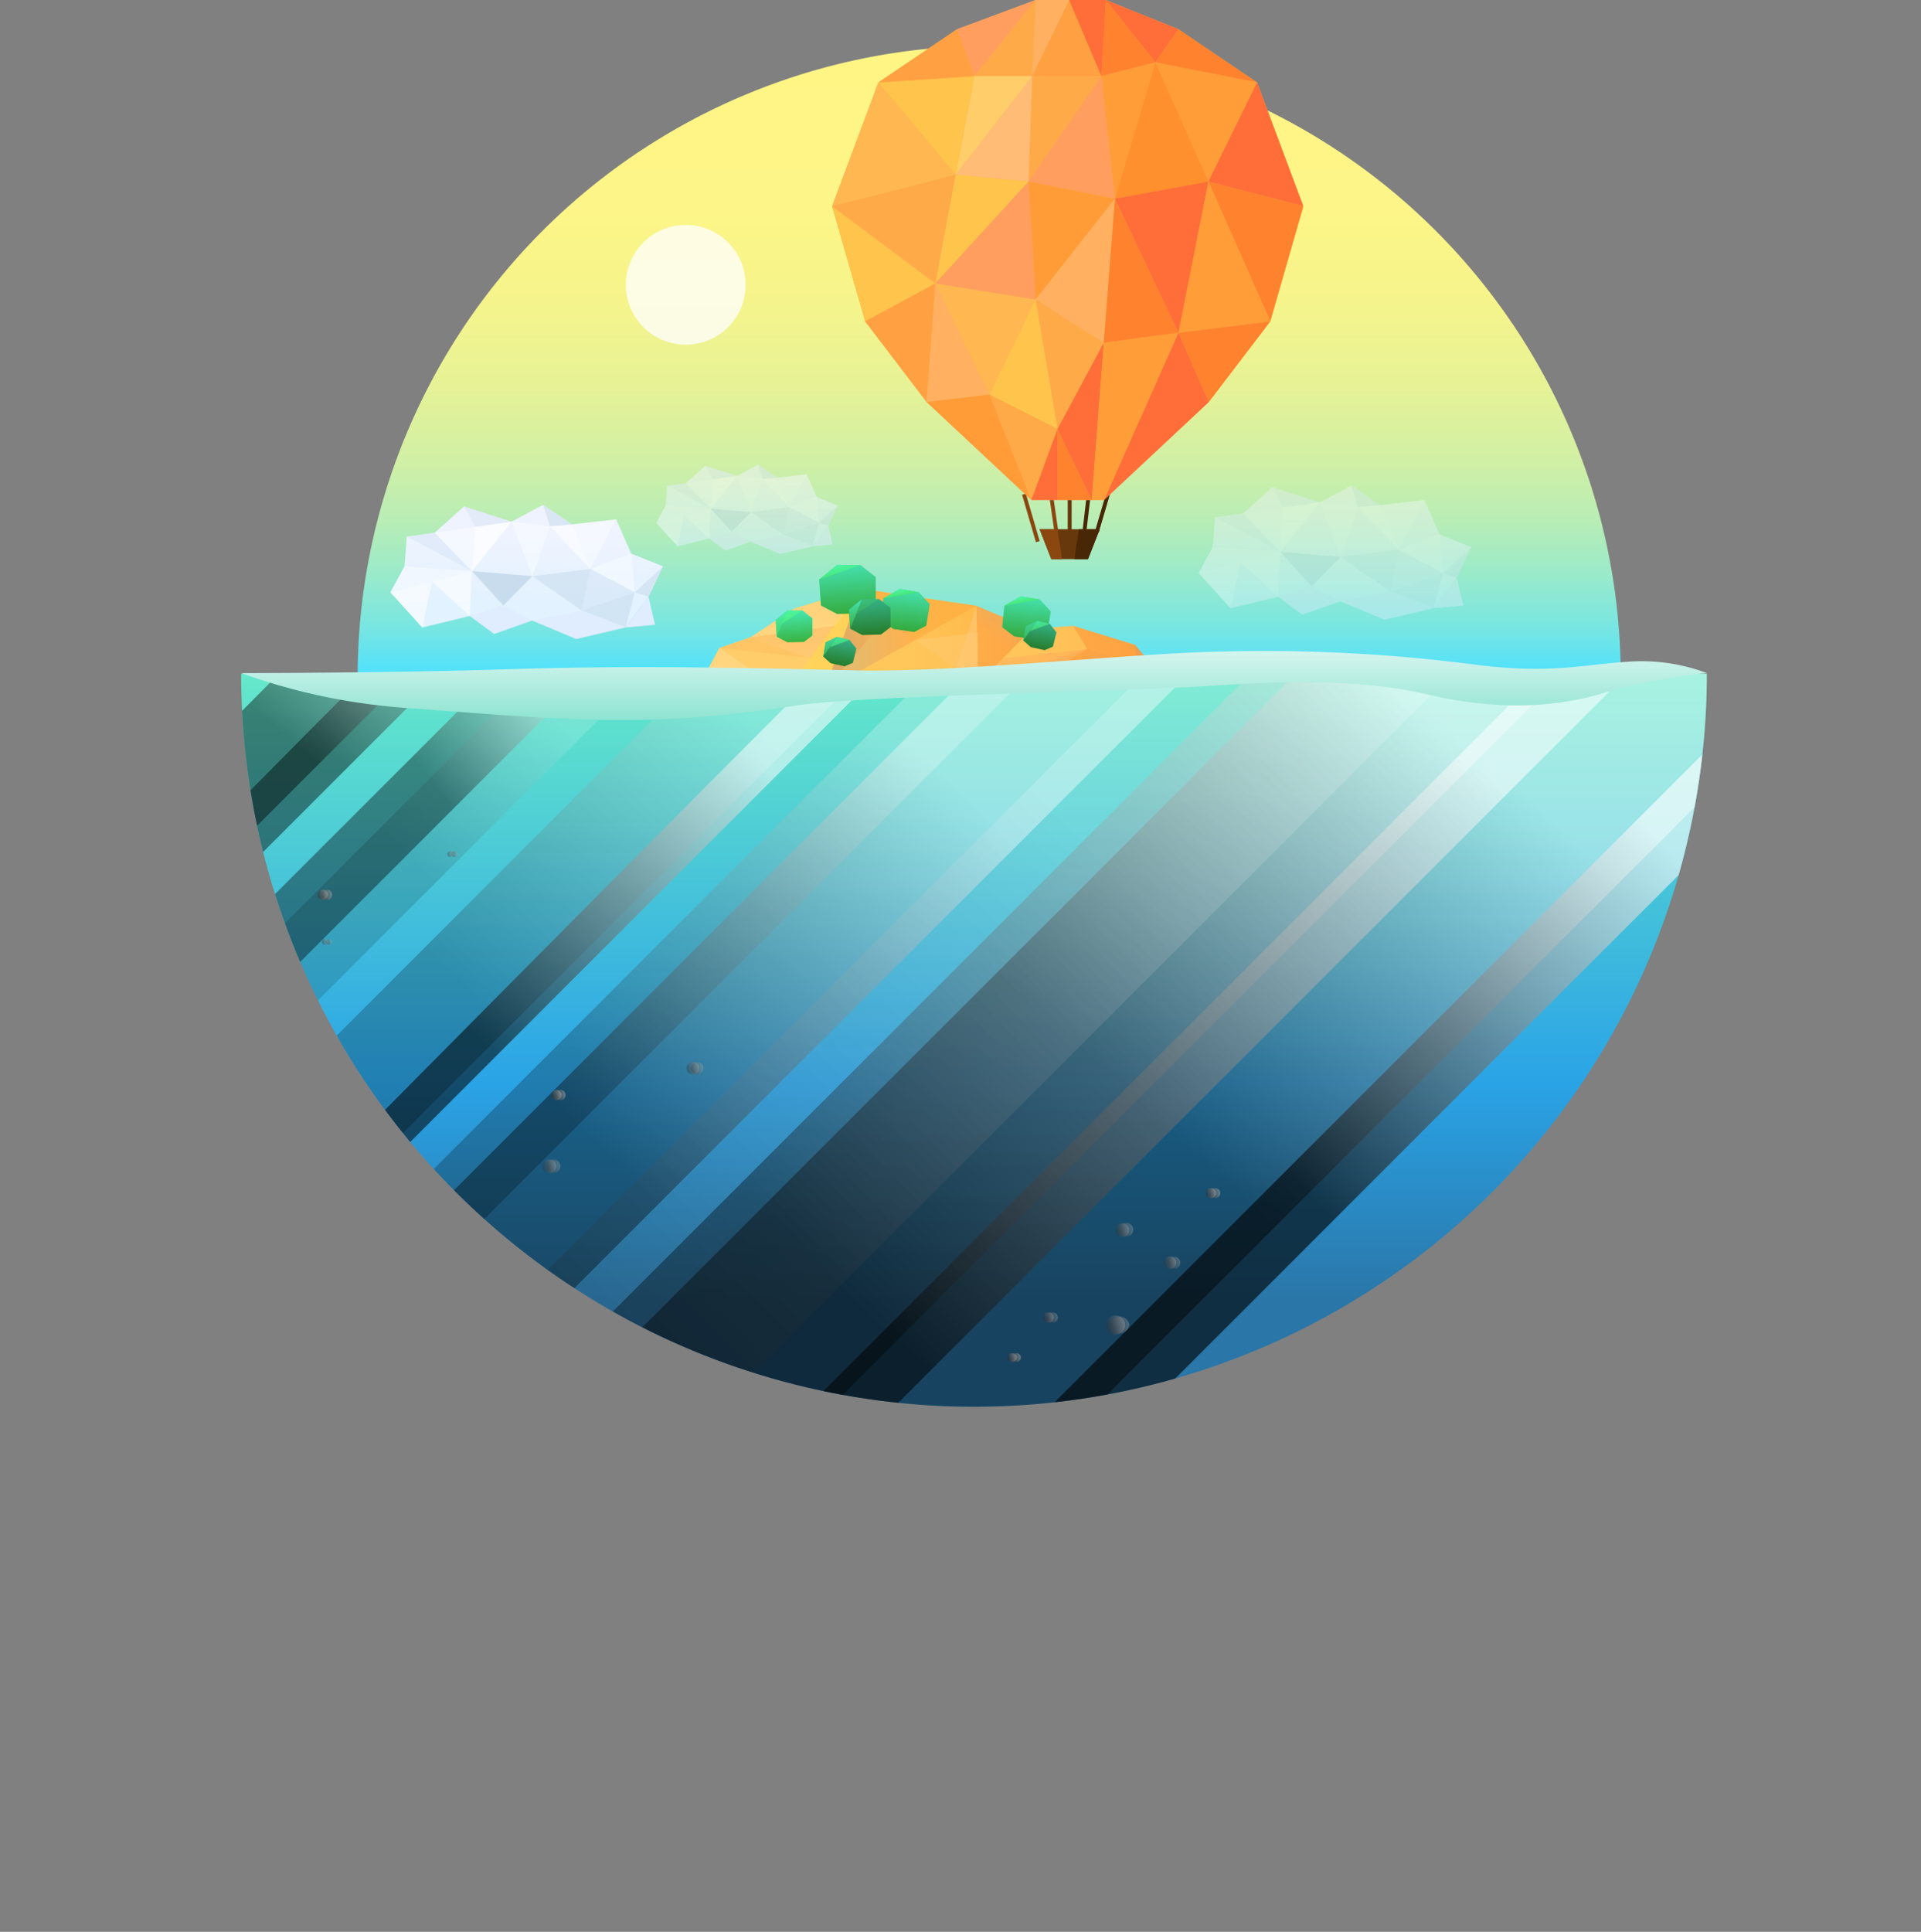 <svg xmlns="http://www.w3.org/2000/svg" xmlns:xlink="http://www.w3.org/1999/xlink" viewBox="0 0 152.39 153.23"><rect x="0" y="0" width="152.39" height="153.23" fill="#808080" stroke="none"/><defs><style>.cls-1{fill:url(#linear-gradient);}.cls-2{fill:none;}.cls-3{isolation:isolate;}.cls-4{fill:url(#linear-gradient-2);}.cls-5{fill:url(#linear-gradient-3);}.cls-20,.cls-6,.cls-7{fill:#ffd484;}.cls-19,.cls-7{opacity:0.28;}.cls-23,.cls-8{mix-blend-mode:multiply;opacity:0.17;}.cls-8{fill:url(#linear-gradient-4);}.cls-26,.cls-9{opacity:0.12;}.cls-9{fill:url(#linear-gradient-5);}.cls-10,.cls-64{opacity:0.24;}.cls-10{fill:url(#linear-gradient-6);}.cls-11{fill:#ffd27f;}.cls-109,.cls-12{opacity:0.33;}.cls-12{fill:url(#linear-gradient-7);}.cls-13{fill:#ffc264;}.cls-14{fill:#ffc75b;opacity:0.63;}.cls-15,.cls-16,.cls-25{fill:#ffe157;}.cls-112,.cls-15{opacity:0.51;}.cls-16{opacity:0.3;}.cls-17{opacity:0.66;fill:url(#linear-gradient-8);}.cls-18{opacity:0.11;fill:url(#linear-gradient-9);}.cls-19{fill:#ffc662;}.cls-20{opacity:0.34;}.cls-21{fill:#ffc457;}.cls-22{fill:#ffae3b;}.cls-106,.cls-22{opacity:0.57;}.cls-23{fill:url(#linear-gradient-10);}.cls-24{fill:#ffc97b;opacity:0.55;}.cls-25{opacity:0.29;}.cls-26{fill:url(#linear-gradient-11);}.cls-27{fill:#ffd964;}.cls-27,.cls-68{opacity:0.14;}.cls-28{fill:url(#linear-gradient-12);}.cls-29{fill:url(#linear-gradient-13);}.cls-30{fill:url(#linear-gradient-14);}.cls-31{fill:url(#linear-gradient-15);}.cls-32{fill:url(#linear-gradient-16);}.cls-33{fill:url(#linear-gradient-17);}.cls-34{fill:url(#linear-gradient-18);}.cls-35{fill:url(#linear-gradient-19);}.cls-36,.cls-45{opacity:0.58;}.cls-36{fill:url(#linear-gradient-20);}.cls-37{fill:url(#linear-gradient-21);}.cls-38,.cls-41{opacity:0.5;}.cls-38{fill:url(#linear-gradient-22);}.cls-39,.cls-42{opacity:0.74;}.cls-39{fill:url(#linear-gradient-23);}.cls-40{fill:url(#linear-gradient-24);}.cls-41{fill:url(#linear-gradient-25);}.cls-42{fill:url(#linear-gradient-26);}.cls-43{fill:url(#linear-gradient-27);}.cls-44{opacity:0.52;fill:url(#linear-gradient-28);}.cls-45{fill:url(#linear-gradient-29);}.cls-46{fill:#8a470f;}.cls-47{fill:#482707;}.cls-48{fill:#66380b;}.cls-49{fill:#ffaa49;}.cls-50{fill:#ff9e5f;}.cls-51{fill:#ffc44c;}.cls-52{fill:#ffa142;}.cls-53{fill:#ffb851;}.cls-54{fill:#ff9c38;}.cls-55{fill:#ffb161;}.cls-56{fill:#ff822e;}.cls-57{fill:#ff6d38;}.cls-58{fill:#ff9d39;}.cls-59{fill:#ffbc76;}.cls-60{fill:#ffce6b;}.cls-61{fill:#ff902d;}.cls-62{clip-path:url(#clip-path);}.cls-100,.cls-101,.cls-102,.cls-63,.cls-64,.cls-65,.cls-66,.cls-67,.cls-68,.cls-69,.cls-70,.cls-72,.cls-73,.cls-74,.cls-75,.cls-76,.cls-78,.cls-79,.cls-80,.cls-81,.cls-82,.cls-83,.cls-84,.cls-85,.cls-86,.cls-87,.cls-88,.cls-89,.cls-91,.cls-92,.cls-93,.cls-94,.cls-95,.cls-96,.cls-97,.cls-98,.cls-99{mix-blend-mode:screen;}.cls-63,.cls-66,.cls-67{opacity:0.43;}.cls-63{fill:url(#linear-gradient-31);}.cls-64{fill:url(#linear-gradient-32);}.cls-65{opacity:0.22;fill:url(#linear-gradient-33);}.cls-66{fill:url(#linear-gradient-34);}.cls-67{fill:url(#linear-gradient-35);}.cls-68{fill:url(#linear-gradient-36);}.cls-100,.cls-101,.cls-102,.cls-69,.cls-70,.cls-86,.cls-87,.cls-88,.cls-89,.cls-99{opacity:0.54;}.cls-69{fill:url(#linear-gradient-37);}.cls-70{fill:url(#linear-gradient-38);}.cls-71{clip-path:url(#clip-path-2);}.cls-103,.cls-105,.cls-72{opacity:0.4;}.cls-72{fill:url(#linear-gradient-39);}.cls-73{opacity:0.18;fill:url(#linear-gradient-40);}.cls-74{opacity:0.38;fill:url(#linear-gradient-41);}.cls-75{opacity:0.61;fill:url(#linear-gradient-42);}.cls-76,.cls-78,.cls-79,.cls-80,.cls-81,.cls-82,.cls-83,.cls-84,.cls-85,.cls-91,.cls-92,.cls-93,.cls-94,.cls-95,.cls-96,.cls-97,.cls-98{opacity:0.37;}.cls-76{fill:url(#linear-gradient-43);}.cls-77{fill:url(#linear-gradient-44);}.cls-78{fill:url(#linear-gradient-45);}.cls-79{fill:url(#linear-gradient-46);}.cls-80{fill:url(#linear-gradient-47);}.cls-81{fill:url(#linear-gradient-48);}.cls-82{fill:url(#linear-gradient-49);}.cls-83{fill:url(#linear-gradient-50);}.cls-84{fill:url(#linear-gradient-51);}.cls-85{fill:url(#linear-gradient-52);}.cls-86{fill:url(#linear-gradient-53);}.cls-87{fill:url(#linear-gradient-54);}.cls-88{fill:url(#linear-gradient-55);}.cls-89{fill:url(#linear-gradient-56);}.cls-105,.cls-107,.cls-90{fill:#fff;}.cls-90{opacity:0.77;}.cls-91{fill:url(#linear-gradient-57);}.cls-92{fill:url(#linear-gradient-58);}.cls-93{fill:url(#linear-gradient-59);}.cls-94{fill:url(#linear-gradient-60);}.cls-95{fill:url(#linear-gradient-61);}.cls-96{fill:url(#linear-gradient-62);}.cls-97{fill:url(#linear-gradient-63);}.cls-98{fill:url(#linear-gradient-64);}.cls-99{fill:url(#linear-gradient-65);}.cls-100{fill:url(#linear-gradient-66);}.cls-101{fill:url(#linear-gradient-67);}.cls-102{fill:url(#linear-gradient-68);}.cls-104{fill:url(#linear-gradient-69);}.cls-106,.cls-108,.cls-109{fill:#b1cbde;}.cls-107{opacity:0.6;}.cls-108{opacity:0.19;}.cls-110{fill:#e0ecff;}.cls-111{fill:url(#linear-gradient-70);}.cls-113{fill:url(#linear-gradient-71);}</style><linearGradient id="linear-gradient" x1="224.8" y1="270.44" x2="224.8" y2="213.78" gradientUnits="userSpaceOnUse"><stop offset="0" stop-color="#2a76a8"/><stop offset="0.3" stop-color="#2aa3e6"/><stop offset="0.99" stop-color="#71f6c5"/></linearGradient><linearGradient id="linear-gradient-2" x1="-90.13" y1="129.2" x2="-90.13" y2="79.1" gradientTransform="translate(135.83 300.25) rotate(180)" gradientUnits="userSpaceOnUse"><stop offset="0" stop-color="#fff585"/><stop offset="0.26" stop-color="#fdf587"/><stop offset="0.42" stop-color="#f4f48c"/><stop offset="0.54" stop-color="#e6f296"/><stop offset="0.65" stop-color="#d2f0a4"/><stop offset="0.75" stop-color="#b9edb5"/><stop offset="0.84" stop-color="#99eacb"/><stop offset="0.93" stop-color="#74e5e4"/><stop offset="1" stop-color="#4de1ff"/></linearGradient><linearGradient id="linear-gradient-3" x1="55.76" y1="50.83" x2="92.05" y2="50.83" gradientUnits="userSpaceOnUse"><stop offset="0" stop-color="#ffd068"/><stop offset="0.99" stop-color="#ffa03f"/></linearGradient><linearGradient id="linear-gradient-4" x1="81.7" y1="46.19" x2="78.44" y2="50.62" gradientUnits="userSpaceOnUse"><stop offset="0.01" stop-color="#2babff"/><stop offset="0.98" stop-color="#ff852c"/></linearGradient><linearGradient id="linear-gradient-5" x1="90.84" y1="48.46" x2="87.05" y2="53.6" xlink:href="#linear-gradient-4"/><linearGradient id="linear-gradient-6" x1="92.18" y1="50.81" x2="90.43" y2="53.17" xlink:href="#linear-gradient-4"/><linearGradient id="linear-gradient-7" x1="64.2" y1="53.84" x2="61.66" y2="46.54" gradientUnits="userSpaceOnUse"><stop offset="0" stop-color="#ffb064"/><stop offset="0.98" stop-color="#ff901b"/></linearGradient><linearGradient id="linear-gradient-8" x1="74" y1="47" x2="66.28" y2="51.04" xlink:href="#linear-gradient-3"/><linearGradient id="linear-gradient-9" x1="72.58" y1="51.14" x2="77.58" y2="51.14" xlink:href="#linear-gradient-7"/><linearGradient id="linear-gradient-10" x1="65.4" y1="50.76" x2="72.58" y2="50.76" xlink:href="#linear-gradient-4"/><linearGradient id="linear-gradient-11" x1="77.58" y1="52.95" x2="86.24" y2="52.95" xlink:href="#linear-gradient-4"/><linearGradient id="linear-gradient-12" x1="67.14" y1="45.05" x2="67.47" y2="48.9" gradientUnits="userSpaceOnUse"><stop offset="0.01" stop-color="#43dda6"/><stop offset="0.98" stop-color="#34a93a"/></linearGradient><linearGradient id="linear-gradient-13" x1="66.41" y1="44.28" x2="66.83" y2="46.55" gradientUnits="userSpaceOnUse"><stop offset="0.01" stop-color="#4effc1"/><stop offset="0.98" stop-color="#43d74a"/></linearGradient><linearGradient id="linear-gradient-14" x1="243.59" y1="235.44" x2="243.86" y2="238.63" gradientTransform="translate(-129.42 -225.43) rotate(9.5)" xlink:href="#linear-gradient-12"/><linearGradient id="linear-gradient-15" x1="71.33" y1="46.4" x2="71.58" y2="47.75" xlink:href="#linear-gradient-13"/><linearGradient id="linear-gradient-16" x1="253.15" y1="234.44" x2="253.42" y2="237.63" gradientTransform="translate(-129.42 -225.43) rotate(9.5)" xlink:href="#linear-gradient-12"/><linearGradient id="linear-gradient-17" x1="80.93" y1="46.99" x2="81.18" y2="48.34" xlink:href="#linear-gradient-13"/><linearGradient id="linear-gradient-18" x1="68.93" y1="47.68" x2="69.17" y2="50.51" gradientUnits="userSpaceOnUse"><stop offset="0.01" stop-color="#34af83"/><stop offset="0.98" stop-color="#267b29"/></linearGradient><linearGradient id="linear-gradient-19" x1="67.83" y1="47.73" x2="68.02" y2="49.92" gradientUnits="userSpaceOnUse"><stop offset="0.01" stop-color="#44dfa8"/><stop offset="0.98" stop-color="#36ab3a"/></linearGradient><linearGradient id="linear-gradient-20" x1="68.59" y1="46.83" x2="69.1" y2="49.59" gradientUnits="userSpaceOnUse"><stop offset="0.01" stop-color="#41d58c"/><stop offset="0.98" stop-color="#3aa132"/></linearGradient><linearGradient id="linear-gradient-21" x1="250.4" y1="250.21" x2="250.58" y2="252.34" gradientTransform="translate(-116.76 -251.96) rotate(13.79)" xlink:href="#linear-gradient-18"/><linearGradient id="linear-gradient-22" x1="65.59" y1="49.86" x2="66.22" y2="53.29" xlink:href="#linear-gradient-13"/><linearGradient id="linear-gradient-23" x1="66.45" y1="50.09" x2="66.78" y2="51.87" xlink:href="#linear-gradient-13"/><linearGradient id="linear-gradient-24" x1="265.51" y1="245.18" x2="265.69" y2="247.31" gradientTransform="translate(-116.76 -251.96) rotate(13.79)" xlink:href="#linear-gradient-18"/><linearGradient id="linear-gradient-25" x1="81.46" y1="48.58" x2="82.09" y2="52.01" xlink:href="#linear-gradient-13"/><linearGradient id="linear-gradient-26" x1="82.32" y1="48.81" x2="82.65" y2="50.6" xlink:href="#linear-gradient-13"/><linearGradient id="linear-gradient-27" x1="62.93" y1="48.57" x2="63.15" y2="51.08" gradientUnits="userSpaceOnUse"><stop offset="0.01" stop-color="#45e5ab"/><stop offset="0.98" stop-color="#38b13c"/></linearGradient><linearGradient id="linear-gradient-28" x1="61.66" y1="47.41" x2="62.56" y2="52.32" xlink:href="#linear-gradient-13"/><linearGradient id="linear-gradient-29" x1="62.64" y1="47.81" x2="63.09" y2="50.25" gradientUnits="userSpaceOnUse"><stop offset="0.01" stop-color="#4dffa8"/><stop offset="0.98" stop-color="#5afb4f"/></linearGradient><clipPath id="clip-path" transform="translate(-147.53 -167.42)"><path class="cls-1" d="M224.8,279a58.14,58.14,0,0,0,58.13-58.14H166.66A58.14,58.14,0,0,0,224.8,279Z"/></clipPath><linearGradient id="linear-gradient-31" x1="90.23" y1="87.36" x2="116.92" y2="58.34" gradientUnits="userSpaceOnUse"><stop offset="0"/><stop offset="0.98" stop-color="#fff"/></linearGradient><linearGradient id="linear-gradient-32" x1="47.31" y1="85.03" x2="70.72" y2="58.58" xlink:href="#linear-gradient-31"/><linearGradient id="linear-gradient-33" x1="36.82" y1="78.48" x2="59.53" y2="56" xlink:href="#linear-gradient-31"/><linearGradient id="linear-gradient-34" x1="173.67" y1="226.8" x2="187.95" y2="212.05" xlink:href="#linear-gradient-31"/><linearGradient id="linear-gradient-35" x1="169.92" y1="225.55" x2="181.16" y2="212.44" xlink:href="#linear-gradient-31"/><linearGradient id="linear-gradient-36" x1="32.31" y1="67.89" x2="43.78" y2="56.42" xlink:href="#linear-gradient-31"/><linearGradient id="linear-gradient-37" x1="186.25" y1="250.43" x2="208.26" y2="227.25" xlink:href="#linear-gradient-31"/><linearGradient id="linear-gradient-38" x1="71.65" y1="106.81" x2="119.17" y2="60.93" xlink:href="#linear-gradient-31"/><clipPath id="clip-path-2" transform="translate(-147.53 -167.42)"><path class="cls-2" d="M224.8,279a58.14,58.14,0,0,0,58.13-58.14H166.66A58.14,58.14,0,0,0,224.8,279Z"/></clipPath><linearGradient id="linear-gradient-39" x1="47.77" y1="91.31" x2="76.83" y2="62.24" xlink:href="#linear-gradient-31"/><linearGradient id="linear-gradient-40" x1="44.86" y1="111.54" x2="88.99" y2="67.41" xlink:href="#linear-gradient-31"/><linearGradient id="linear-gradient-41" x1="34.74" y1="62.62" x2="45.51" y2="54.2" xlink:href="#linear-gradient-31"/><linearGradient id="linear-gradient-42" x1="103.47" y1="94.5" x2="133.2" y2="67.11" xlink:href="#linear-gradient-31"/><linearGradient id="linear-gradient-43" x1="64.33" y1="99.8" x2="112.95" y2="55" xlink:href="#linear-gradient-31"/><linearGradient id="linear-gradient-44" x1="224.8" y1="227.34" x2="224.8" y2="215.65" gradientUnits="userSpaceOnUse"><stop offset="0" stop-color="#6adbc3"/><stop offset="0.98" stop-color="#fff"/></linearGradient><linearGradient id="linear-gradient-45" x1="230.36" y1="272.11" x2="232" y2="271.66" xlink:href="#linear-gradient-31"/><linearGradient id="linear-gradient-46" x1="235.11" y1="272.86" x2="238.11" y2="272.04" xlink:href="#linear-gradient-31"/><linearGradient id="linear-gradient-47" x1="239.88" y1="267.8" x2="241.81" y2="267.28" xlink:href="#linear-gradient-31"/><linearGradient id="linear-gradient-48" x1="202.05" y1="252.37" x2="203.97" y2="251.84" xlink:href="#linear-gradient-31"/><linearGradient id="linear-gradient-49" x1="173.23" y1="242.23" x2="174.19" y2="241.97" xlink:href="#linear-gradient-31"/><linearGradient id="linear-gradient-50" x1="183.18" y1="235.28" x2="184.15" y2="235.01" xlink:href="#linear-gradient-31"/><linearGradient id="linear-gradient-51" x1="88.47" y1="97.79" x2="90.63" y2="97.19" xlink:href="#linear-gradient-31"/><linearGradient id="linear-gradient-52" x1="43.02" y1="92.74" x2="45.18" y2="92.15" xlink:href="#linear-gradient-31"/><linearGradient id="linear-gradient-53" x1="243.26" y1="262.24" x2="244.87" y2="261.8" xlink:href="#linear-gradient-31"/><linearGradient id="linear-gradient-54" x1="191.32" y1="254.45" x2="192.93" y2="254.01" xlink:href="#linear-gradient-31"/><linearGradient id="linear-gradient-55" x1="172.8" y1="238.57" x2="174.41" y2="238.13" xlink:href="#linear-gradient-31"/><linearGradient id="linear-gradient-56" x1="227.6" y1="275.26" x2="228.97" y2="274.88" xlink:href="#linear-gradient-31"/><linearGradient id="linear-gradient-57" x1="230.04" y1="272.11" x2="231.67" y2="271.66" xlink:href="#linear-gradient-31"/><linearGradient id="linear-gradient-58" x1="234.79" y1="272.86" x2="237.79" y2="272.04" xlink:href="#linear-gradient-31"/><linearGradient id="linear-gradient-59" x1="239.56" y1="267.8" x2="241.49" y2="267.28" xlink:href="#linear-gradient-31"/><linearGradient id="linear-gradient-60" x1="201.72" y1="252.37" x2="203.65" y2="251.84" xlink:href="#linear-gradient-31"/><linearGradient id="linear-gradient-61" x1="172.9" y1="242.23" x2="173.87" y2="241.97" xlink:href="#linear-gradient-31"/><linearGradient id="linear-gradient-62" x1="35.33" y1="67.85" x2="36.29" y2="67.59" xlink:href="#linear-gradient-31"/><linearGradient id="linear-gradient-63" x1="235.68" y1="265.21" x2="237.84" y2="264.62" xlink:href="#linear-gradient-31"/><linearGradient id="linear-gradient-64" x1="190.23" y1="260.17" x2="192.39" y2="259.57" xlink:href="#linear-gradient-31"/><linearGradient id="linear-gradient-65" x1="242.94" y1="262.24" x2="244.55" y2="261.8" xlink:href="#linear-gradient-31"/><linearGradient id="linear-gradient-66" x1="191" y1="254.45" x2="192.61" y2="254.01" xlink:href="#linear-gradient-31"/><linearGradient id="linear-gradient-67" x1="172.48" y1="238.57" x2="174.08" y2="238.13" xlink:href="#linear-gradient-31"/><linearGradient id="linear-gradient-68" x1="227.28" y1="275.26" x2="228.65" y2="274.88" xlink:href="#linear-gradient-31"/><linearGradient id="linear-gradient-69" x1="105.96" y1="40.61" x2="105.87" y2="46.58" gradientUnits="userSpaceOnUse"><stop offset="0" stop-color="#eff3ff"/><stop offset="1" stop-color="#e2f2ff"/></linearGradient><linearGradient id="linear-gradient-70" x1="41.84" y1="42.14" x2="41.75" y2="48.11" xlink:href="#linear-gradient-69"/><linearGradient id="linear-gradient-71" x1="59.3" y1="38.25" x2="59.24" y2="42.23" xlink:href="#linear-gradient-69"/></defs><g class="cls-3"><g id="Layer_9" data-name="Layer 9"><path class="cls-4" d="M226,171.05a50.1,50.1,0,0,0-50.1,50.1h100.2A50.1,50.1,0,0,0,226,171.05Z" transform="translate(-147.53 -167.42)"/><polygon class="cls-5" points="55.76 53.85 57.06 51.41 59.55 50.55 62.99 48.28 68.26 46.7 77.45 48.05 81.85 49.9 85.13 49.64 90.04 51.15 92.05 53.53 81.5 54.41 77.58 54.23 62.27 54.96 55.76 53.85"/><polygon class="cls-6" points="62.27 54.96 68.26 46.7 62.99 48.28 59.55 50.55 57.06 51.41 55.76 53.85 62.27 54.96"/><polygon class="cls-7" points="81.5 54.41 86.24 51.48 85.13 49.64 81.85 49.9 77.58 54.23 81.5 54.41"/><polygon class="cls-8" points="77.45 48.05 81.85 49.9 77.58 54.23 77.45 48.05"/><polygon class="cls-9" points="86.24 51.48 92.05 53.53 81.5 54.41 86.24 51.48"/><polygon class="cls-10" points="90.04 51.15 92.05 53.53 88.27 53.85 90.16 52.87 90.04 51.15"/><polygon class="cls-11" points="62.99 48.28 68.26 46.7 66.24 49.64 62.99 48.28"/><polygon class="cls-12" points="59.55 50.55 66.24 49.64 64.31 52.22 59.55 50.55"/><polygon class="cls-13" points="57.06 51.41 59.55 50.55 64.31 52.22 57.06 51.41"/><polygon class="cls-14" points="64.31 52.22 57.06 51.41 62.27 54.96 64.31 52.22"/><polygon class="cls-15" points="62.27 54.96 68.26 46.7 65.4 54.81 62.27 54.96"/><polygon class="cls-16" points="77.45 48.05 77.58 54.23 65.4 54.81 77.45 48.05"/><polygon class="cls-17" points="71.83 47.23 65.4 54.81 68.26 46.7 71.83 47.23"/><polygon class="cls-18" points="77.45 48.05 72.58 50.78 77.58 54.23 77.45 48.05"/><polygon class="cls-19" points="65.4 54.81 72.58 50.78 77.58 54.23 65.4 54.81"/><polygon class="cls-20" points="77.58 54.23 77.58 50.16 72.58 50.78 77.58 54.23"/><polygon class="cls-21" points="68.57 53.04 77.58 54.23 65.4 54.81 68.57 53.04"/><polygon class="cls-22" points="72.58 50.78 68.26 46.7 77.45 48.05 72.58 50.78"/><polygon class="cls-23" points="65.4 54.81 68.26 46.7 72.58 50.78 65.4 54.81"/><polygon class="cls-24" points="77.58 54.23 77.45 48.05 75.42 54.34 77.58 54.23"/><polygon class="cls-25" points="86.24 51.48 79.56 52.22 81.85 49.9 85.13 49.64 86.24 51.48"/><polygon class="cls-26" points="81.5 54.41 77.58 54.23 86.24 51.48 81.5 54.41"/><polygon class="cls-27" points="68.26 46.7 62.27 54.96 55.76 53.85 57.06 51.41 59.55 50.55 62.99 48.28 68.26 46.7"/><polygon class="cls-28" points="66.39 44.82 64.98 45.97 65.12 48.03 66.41 48.7 68.44 48.65 69.47 47.88 69.47 45.77 68.25 44.82 66.39 44.82"/><polygon class="cls-29" points="68.25 44.82 66.39 44.82 64.98 45.97 68.25 44.82"/><polygon class="cls-30" points="71.38 46.71 70.07 47.46 69.9 49.16 70.86 49.89 72.53 50.13 73.48 49.63 73.76 47.92 72.89 46.97 71.38 46.71"/><polygon class="cls-31" points="72.89 46.97 71.38 46.71 70.07 47.46 72.89 46.97"/><polygon class="cls-32" points="80.97 47.3 79.67 48.05 79.5 49.75 80.46 50.48 82.12 50.72 83.07 50.22 83.36 48.5 82.49 47.55 80.97 47.3"/><polygon class="cls-33" points="82.49 47.55 80.97 47.3 79.67 48.05 82.49 47.55"/><polygon class="cls-34" points="68.38 47.52 67.35 48.36 67.45 49.87 68.39 50.37 69.88 50.33 70.64 49.76 70.64 48.22 69.74 47.52 68.38 47.52"/><polygon class="cls-35" points="67.35 48.36 68.38 47.52 67.45 49.87 67.35 48.36"/><polygon class="cls-36" points="69.74 47.52 68.38 47.52 67.92 48.69 69.74 47.52"/><polygon class="cls-37" points="66.4 50.52 65.49 50.95 65.3 52.08 65.9 52.61 67 52.85 67.66 52.57 67.93 51.44 67.4 50.76 66.4 50.52"/><polygon class="cls-38" points="66.4 50.52 65.49 50.95 65.3 52.08 66.4 50.52"/><polygon class="cls-39" points="67.4 50.76 66.4 50.52 65.85 51.33 67.4 50.76"/><polygon class="cls-40" points="82.28 49.24 81.37 49.67 81.17 50.8 81.77 51.33 82.87 51.57 83.53 51.29 83.81 50.16 83.28 49.48 82.28 49.24"/><polygon class="cls-41" points="82.28 49.24 81.37 49.67 81.17 50.8 82.28 49.24"/><polygon class="cls-42" points="83.28 49.48 82.28 49.24 81.72 50.05 83.28 49.48"/><polygon class="cls-43" points="62.45 48.42 61.53 49.17 61.62 50.51 62.46 50.95 63.78 50.92 64.45 50.41 64.45 49.05 63.66 48.42 62.45 48.42"/><polygon class="cls-44" points="62.45 48.42 61.53 49.17 61.62 50.51 62.45 48.42"/><polygon class="cls-45" points="63.66 48.42 62.45 48.42 62.04 49.46 63.66 48.42"/><rect class="cls-46" x="229.52" y="205.79" width="0.31" height="3.92" transform="matrix(0.96, -0.28, 0.28, 0.96, -196.88, -94.05)"/><rect class="cls-47" x="233.15" y="207.59" width="3.92" height="0.31" transform="translate(-178.11 207.2) rotate(-73.6)"/><rect class="cls-48" x="84.7" y="39.1" width="0.31" height="3.34"/><rect class="cls-46" x="231" y="206.6" width="0.31" height="3.68" transform="translate(-174.8 -132.47) rotate(-8.17)"/><rect class="cls-47" x="232.04" y="208.13" width="3.36" height="0.31" transform="translate(-148.06 248.55) rotate(-83.27)"/><polygon class="cls-49" points="99.72 6.54 93.48 2.32 87.72 0 82.15 0 75.92 2.32 69.68 6.54 66.01 16.36 68.63 25.49 73.51 31.89 81.82 39.66 82.79 39.66 86.61 39.66 87.58 39.66 95.89 31.89 100.77 25.49 103.39 16.36 99.72 6.54"/><polygon class="cls-50" points="82.15 0 77.3 6.04 75.92 2.32 82.15 0"/><polygon class="cls-51" points="75.81 13.86 77.3 6.04 69.68 6.54 75.81 13.86"/><polygon class="cls-52" points="75.92 2.32 77.3 6.04 69.68 6.54 75.92 2.32"/><polygon class="cls-53" points="75.81 13.86 66.01 16.36 69.68 6.54 75.81 13.86"/><polygon class="cls-52" points="84.81 0 81.88 6.04 87.37 6.04 84.81 0"/><polygon class="cls-49" points="81.59 14.4 81.88 6.04 87.37 6.04 81.59 14.4"/><polygon class="cls-50" points="88.45 15.76 87.37 6.04 81.59 14.4 88.45 15.76"/><polygon class="cls-54" points="82.15 23.76 81.59 14.4 88.45 15.76 82.15 23.76"/><polygon class="cls-49" points="75.81 13.86 74.2 22.49 66.01 16.36 75.81 13.86"/><polygon class="cls-51" points="68.63 25.49 74.2 22.49 66.01 16.36 68.63 25.49"/><polygon class="cls-52" points="73.51 31.89 68.63 25.49 74.2 22.49 73.51 31.89"/><polygon class="cls-55" points="78.49 31.3 74.2 22.49 73.51 31.89 78.49 31.3"/><polygon class="cls-54" points="81.82 39.66 78.49 31.3 73.51 31.89 81.82 39.66"/><polygon class="cls-55" points="82.15 23.76 88.45 15.76 87.56 27.19 82.15 23.76"/><polygon class="cls-49" points="83.89 34.03 82.15 23.76 87.56 27.19 83.89 34.03"/><polygon class="cls-56" points="86.61 39.66 83.89 34.03 83.89 39.66 86.61 39.66"/><polygon class="cls-57" points="87.56 27.19 83.89 34.03 86.61 39.66 87.56 27.19"/><polygon class="cls-57" points="87.72 0 93.48 2.32 91.66 4.95 87.72 0"/><polygon class="cls-56" points="99.72 6.54 91.66 4.95 93.48 2.32 99.72 6.54"/><polygon class="cls-58" points="95.86 14.4 91.66 4.95 99.72 6.54 95.86 14.4"/><polygon class="cls-57" points="103.39 16.36 95.86 14.4 99.72 6.54 103.39 16.36"/><polygon class="cls-56" points="100.77 25.49 95.86 14.4 103.39 16.36 100.77 25.49"/><polygon class="cls-56" points="95.89 31.89 93.48 26.39 100.77 25.49 95.89 31.89"/><polygon class="cls-58" points="95.86 14.4 93.48 26.39 100.77 25.49 95.86 14.4"/><polygon class="cls-57" points="87.58 39.66 93.48 26.39 95.89 31.89 87.58 39.66"/><polygon class="cls-49" points="77.3 6.04 81.88 6.04 82.15 0 77.3 6.04"/><polygon class="cls-55" points="84.81 0 82.15 0 81.88 6.04 84.81 0"/><polygon class="cls-56" points="87.37 6.04 87.72 0 91.66 4.95 87.37 6.04"/><polygon class="cls-57" points="84.81 0 87.72 0 87.37 6.04 84.81 0"/><polygon class="cls-59" points="75.81 13.86 81.59 14.4 81.88 6.04 75.81 13.86"/><polygon class="cls-60" points="77.3 6.04 81.88 6.04 75.81 13.86 77.3 6.04"/><polygon class="cls-51" points="74.2 22.49 81.59 14.4 75.81 13.86 74.2 22.49"/><polygon class="cls-50" points="82.15 23.76 74.2 22.49 81.59 14.4 82.15 23.76"/><polygon class="cls-53" points="78.49 31.3 82.15 23.76 74.2 22.49 78.49 31.3"/><polygon class="cls-51" points="83.89 34.03 78.49 31.3 82.15 23.76 83.89 34.03"/><polygon class="cls-49" points="81.82 39.66 78.49 31.3 83.89 34.03 81.82 39.66"/><polygon class="cls-57" points="83.89 39.66 83.89 34.03 81.82 39.66 83.89 39.66"/><polygon class="cls-58" points="88.45 15.76 91.66 4.95 87.37 6.04 88.45 15.76"/><polygon class="cls-61" points="95.86 14.4 88.45 15.76 91.66 4.95 95.86 14.4"/><polygon class="cls-56" points="87.56 27.19 88.45 15.76 93.48 26.39 87.56 27.19"/><polygon class="cls-57" points="95.86 14.4 88.45 15.76 93.48 26.39 95.86 14.4"/><polygon class="cls-58" points="86.61 39.66 87.58 39.66 93.48 26.39 87.56 27.19 86.61 39.66"/><polygon class="cls-48" points="86.31 44.35 83.4 44.35 82.47 41.98 87.24 41.98 86.31 44.35"/><polygon class="cls-47" points="87.24 41.98 86.31 44.35 85.23 44.35 85.59 41.98 87.24 41.98"/><polygon class="cls-46" points="82.47 41.98 83.89 41.98 84.26 44.35 83.4 44.35 82.47 41.98"/><path class="cls-1" d="M224.8,279a58.14,58.14,0,0,0,58.13-58.14H166.66A58.14,58.14,0,0,0,224.8,279Z" transform="translate(-147.53 -167.42)"/><g class="cls-62"><polygon class="cls-63" points="109.17 47.07 42.06 114.17 84.29 114.17 144.12 54.34 133.36 43.57 109.17 47.07"/><polygon class="cls-64" points="88.03 47.07 25.38 109.73 25.38 101.75 81.56 45.56 88.03 47.07"/><polygon class="cls-65" points="63.29 45.56 12.52 96.33 19.01 102.82 86.66 35.17 63.29 45.56"/><path class="cls-66" d="M190.4,213l-38.09,38.09v-5.69s39.77-40.44,39.77-39.77S190.4,213,190.4,213Z" transform="translate(-147.53 -167.42)"/><path class="cls-67" d="M188.15,212.69l-38.09,38.09-2.53-7.53s39.77-40.44,39.77-39.76S188.15,212.69,188.15,212.69Z" transform="translate(-147.53 -167.42)"/><polygon class="cls-68" points="53.92 41.91 11.72 84.11 11.72 92.85 62.83 41.74 53.92 41.91"/><path class="cls-69" d="M234.24,199.47c-.78-.14-72.69,72.69-72.69,72.69l2.18,2.18,76.81-76.81Z" transform="translate(-147.53 -167.42)"/><polygon class="cls-70" points="137.47 38.19 38.34 137.32 42.45 140.07 152.39 30.13 137.47 38.19"/></g><g class="cls-71"><polygon class="cls-72" points="86.71 43.71 27.48 102.94 36.14 111.6 100.6 47.14 86.71 43.71"/><polygon class="cls-73" points="103.72 40.44 14.51 129.65 29.91 138.73 124.62 44.02 103.72 40.44"/><polygon class="cls-74" points="46.37 46.37 10.73 82 14.42 85.69 54.24 45.87 46.37 46.37"/><polygon class="cls-75" points="144.92 49.97 73.56 121.32 81.25 121.32 144.71 57.86 144.92 49.97"/><polygon class="cls-76" points="128.14 24.51 14.51 138.13 24.24 153.23 140.94 36.53 128.14 24.51"/></g><path class="cls-77" d="M166.66,220.81s11.63,0,21.31-.31,18.84-.11,27.23.09,21.77-1.36,29.42-1.49a129.31,129.31,0,0,1,20,1.05c5.89.74,8.37,0,12-.24a14.77,14.77,0,0,1,6.32.9,47.55,47.55,0,0,0-7.7,1.43c-3.14,1-7.83,1.85-14.69.21-4.42-1-9.91-1.12-17.17-.62-6,.41-27.41.76-32.62,1.54-11.64,1.75-16.78,1.27-30.94.21A48.88,48.88,0,0,1,166.66,220.81Z" transform="translate(-147.53 -167.42)"/><path class="cls-78" d="M231.45,271.93a.41.41,0,0,1-.41.4.41.41,0,1,1,0-.81A.41.41,0,0,1,231.45,271.93Z" transform="translate(-147.53 -167.42)"/><path class="cls-79" d="M237.11,272.52a.76.76,0,0,1-1.51,0,.76.76,0,0,1,1.51,0Z" transform="translate(-147.53 -167.42)"/><path class="cls-80" d="M241.16,267.59a.48.48,0,1,1-.48-.49A.48.48,0,0,1,241.16,267.59Z" transform="translate(-147.53 -167.42)"/><path class="cls-81" d="M203.33,252.15a.49.49,0,1,1-.49-.48A.49.49,0,0,1,203.33,252.15Z" transform="translate(-147.53 -167.42)"/><path class="cls-82" d="M173.87,242.12a.24.24,0,0,1-.25.24.24.24,0,0,1-.24-.24.25.25,0,0,1,.49,0Z" transform="translate(-147.53 -167.42)"/><path class="cls-83" d="M183.82,235.17a.24.24,0,1,1-.24-.25A.24.24,0,0,1,183.82,235.17Z" transform="translate(-147.53 -167.42)"/><circle class="cls-84" cx="89.36" cy="97.54" r="0.54"/><circle class="cls-85" cx="43.91" cy="92.5" r="0.54"/><path class="cls-86" d="M244.33,262.06a.4.4,0,1,1-.4-.4A.4.4,0,0,1,244.33,262.06Z" transform="translate(-147.53 -167.42)"/><path class="cls-87" d="M192.39,254.27a.41.41,0,1,1-.4-.4A.4.4,0,0,1,192.39,254.27Z" transform="translate(-147.53 -167.42)"/><path class="cls-88" d="M173.87,238.39a.41.41,0,1,1-.41-.4A.4.4,0,0,1,173.87,238.39Z" transform="translate(-147.53 -167.42)"/><path class="cls-89" d="M228.51,275.11a.34.34,0,1,1-.34-.35A.34.34,0,0,1,228.51,275.11Z" transform="translate(-147.53 -167.42)"/><path class="cls-90" d="M206.68,190a4.75,4.75,0,1,1-4.75-4.74A4.75,4.75,0,0,1,206.68,190Z" transform="translate(-147.53 -167.42)"/><path class="cls-91" d="M231.13,271.93a.41.41,0,0,1-.41.4.41.41,0,1,1,0-.81A.41.41,0,0,1,231.13,271.93Z" transform="translate(-147.53 -167.42)"/><path class="cls-92" d="M236.78,272.52a.75.75,0,1,1-.75-.75A.75.75,0,0,1,236.78,272.52Z" transform="translate(-147.53 -167.42)"/><path class="cls-93" d="M240.84,267.59a.49.49,0,0,1-.48.48.49.49,0,0,1,0-1A.49.49,0,0,1,240.84,267.59Z" transform="translate(-147.53 -167.42)"/><path class="cls-94" d="M203,252.15a.48.48,0,1,1-1,0,.48.48,0,1,1,1,0Z" transform="translate(-147.53 -167.42)"/><path class="cls-95" d="M173.54,242.12a.23.23,0,0,1-.24.24.24.24,0,0,1-.24-.24.24.24,0,0,1,.24-.24A.24.24,0,0,1,173.54,242.12Z" transform="translate(-147.53 -167.42)"/><circle class="cls-96" cx="35.73" cy="67.74" r="0.24"/><path class="cls-97" d="M237.11,265a.54.54,0,1,1-.54-.55A.54.54,0,0,1,237.11,265Z" transform="translate(-147.53 -167.42)"/><path class="cls-98" d="M191.66,259.92a.54.54,0,1,1-.54-.54A.54.54,0,0,1,191.66,259.92Z" transform="translate(-147.53 -167.42)"/><path class="cls-99" d="M244,262.06a.4.4,0,0,1-.4.4.4.4,0,0,1,0-.8A.4.4,0,0,1,244,262.06Z" transform="translate(-147.53 -167.42)"/><path class="cls-100" d="M192.07,254.27a.41.41,0,1,1-.41-.4A.4.4,0,0,1,192.07,254.27Z" transform="translate(-147.53 -167.42)"/><path class="cls-101" d="M173.54,238.39a.4.4,0,1,1-.4-.4A.4.4,0,0,1,173.54,238.39Z" transform="translate(-147.53 -167.42)"/><path class="cls-102" d="M228.19,275.11a.34.34,0,0,1-.34.34.35.35,0,1,1,0-.69A.35.35,0,0,1,228.19,275.11Z" transform="translate(-147.53 -167.42)"/><g class="cls-103"><polygon class="cls-104" points="101.39 47.33 97.62 48.24 95.09 45.45 96.2 43.4 96.39 41.03 98.6 40.73 100.93 38.65 104.7 39.85 107.21 38.51 109.49 40.07 113 39.67 114.19 42.38 116.72 43.4 115.56 45.81 113.73 48.24 101.39 47.33"/><polygon class="cls-105" points="101.56 43.77 98.6 40.73 104.7 39.85 101.56 43.77"/><polygon class="cls-105" points="101.56 43.77 96.2 43.4 95.09 45.45 101.56 43.77"/><polygon class="cls-105" points="104.7 39.85 106.35 44.17 107.75 40.22 104.7 39.85"/><polygon class="cls-105" points="109.49 40.07 113 39.67 110.95 43.59 109.49 40.07"/><polygon class="cls-105" points="114.19 42.38 110.95 43.59 114.48 45.45 114.19 42.38"/><polygon class="cls-106" points="101.56 43.77 106.35 44.17 104.05 46.5 101.56 43.77"/><polygon class="cls-107" points="107.75 40.22 109.49 40.07 110.95 43.59 107.75 40.22"/><polygon class="cls-108" points="114.48 45.45 110.95 43.59 110.27 46.9 114.48 45.45"/><polygon class="cls-109" points="116.72 43.4 114.48 45.45 115.56 45.81 116.72 43.4"/><polygon class="cls-108" points="96.39 41.03 101.56 43.77 98.6 40.73 96.39 41.03"/><polygon class="cls-108" points="100.93 38.65 101.81 40.27 104.7 39.85 100.93 38.65"/><polygon class="cls-109" points="107.75 40.22 107.21 38.51 109.49 40.07 107.75 40.22"/><polygon class="cls-107" points="104.7 39.85 101.56 43.77 101.81 40.27 104.7 39.85"/><polygon class="cls-109" points="106.35 44.17 110.95 43.59 110.27 46.9 106.35 44.17"/><polygon class="cls-107" points="95.09 45.45 98.39 44.59 97.62 48.24 95.09 45.45"/><polygon class="cls-107" points="101.39 47.33 101.56 43.77 98.39 44.59 101.39 47.33"/><polygon class="cls-109" points="113.73 48.24 114.48 45.45 110.27 46.9 113.73 48.24"/><polygon class="cls-110" points="104.05 46.5 101.39 47.33 103.32 48.76 106.33 47.69 104.05 46.5"/><polygon class="cls-110" points="110.27 46.9 106.33 47.69 109.83 49.16 113.73 48.24 110.27 46.9"/><polygon class="cls-110" points="113.73 48.24 116.08 48.03 115.56 45.81 113.73 48.24"/></g><polygon class="cls-111" points="37.27 48.86 33.5 49.77 30.97 46.98 32.09 44.92 32.27 42.56 34.48 42.26 36.81 40.17 40.58 41.38 43.09 40.04 45.37 41.6 48.88 41.2 50.07 43.91 52.6 44.92 51.45 47.34 49.62 49.77 37.27 48.86"/><polygon class="cls-105" points="37.44 45.3 34.48 42.26 40.58 41.38 37.44 45.3"/><polygon class="cls-105" points="37.44 45.3 32.09 44.92 30.97 46.98 37.44 45.3"/><polygon class="cls-105" points="40.58 41.38 42.23 45.7 43.63 41.75 40.58 41.38"/><polygon class="cls-105" points="45.37 41.6 48.88 41.2 46.83 45.12 45.37 41.6"/><polygon class="cls-105" points="50.07 43.91 46.83 45.12 50.36 46.98 50.07 43.91"/><polygon class="cls-106" points="37.44 45.3 42.23 45.7 39.93 48.03 37.44 45.3"/><polygon class="cls-107" points="43.63 41.75 45.37 41.6 46.83 45.12 43.63 41.75"/><polygon class="cls-108" points="50.36 46.98 46.83 45.12 46.15 48.43 50.36 46.98"/><polygon class="cls-109" points="52.6 44.92 50.36 46.98 51.45 47.34 52.6 44.92"/><polygon class="cls-108" points="32.27 42.56 37.44 45.3 34.48 42.26 32.27 42.56"/><polygon class="cls-108" points="36.81 40.17 37.69 41.8 40.58 41.38 36.81 40.17"/><polygon class="cls-109" points="43.63 41.75 43.09 40.04 45.37 41.6 43.63 41.75"/><polygon class="cls-107" points="40.58 41.38 37.44 45.3 37.69 41.8 40.58 41.38"/><polygon class="cls-109" points="42.23 45.7 46.83 45.12 46.15 48.43 42.23 45.7"/><polygon class="cls-107" points="30.97 46.98 34.27 46.12 33.5 49.77 30.97 46.98"/><polygon class="cls-107" points="37.27 48.86 37.44 45.3 34.27 46.12 37.27 48.86"/><polygon class="cls-109" points="49.62 49.77 50.36 46.98 46.15 48.43 49.62 49.77"/><polygon class="cls-110" points="39.93 48.03 37.27 48.86 39.2 50.29 42.21 49.22 39.93 48.03"/><polygon class="cls-110" points="46.15 48.43 42.21 49.22 45.71 50.69 49.62 49.77 46.15 48.43"/><polygon class="cls-110" points="49.62 49.77 51.96 49.56 51.45 47.34 49.62 49.77"/><g class="cls-112"><polygon class="cls-113" points="56.26 42.72 53.75 43.33 52.06 41.47 52.81 40.1 52.93 38.53 54.4 38.33 55.96 36.94 58.46 37.75 60.14 36.85 61.66 37.89 63.99 37.62 64.79 39.42 66.47 40.1 65.7 41.71 64.48 43.33 56.26 42.72"/><polygon class="cls-105" points="56.37 40.35 54.4 38.33 58.46 37.75 56.37 40.35"/><polygon class="cls-105" points="56.37 40.35 52.81 40.1 52.06 41.47 56.37 40.35"/><polygon class="cls-105" points="58.46 37.75 59.57 40.62 60.49 37.99 58.46 37.75"/><polygon class="cls-105" points="61.66 37.89 63.99 37.62 62.63 40.23 61.66 37.89"/><polygon class="cls-105" points="64.79 39.42 62.63 40.23 64.98 41.47 64.79 39.42"/><polygon class="cls-106" points="56.37 40.35 59.57 40.62 58.03 42.17 56.37 40.35"/><polygon class="cls-107" points="60.49 37.99 61.66 37.89 62.63 40.23 60.49 37.99"/><polygon class="cls-108" points="64.98 41.47 62.63 40.23 62.17 42.44 64.98 41.47"/><polygon class="cls-109" points="66.47 40.1 64.98 41.47 65.7 41.71 66.47 40.1"/><polygon class="cls-108" points="52.93 38.53 56.37 40.35 54.4 38.33 52.93 38.53"/><polygon class="cls-108" points="55.96 36.94 56.54 38.02 58.46 37.75 55.96 36.94"/><polygon class="cls-109" points="60.49 37.99 60.14 36.85 61.66 37.89 60.49 37.99"/><polygon class="cls-107" points="58.46 37.75 56.37 40.35 56.54 38.02 58.46 37.75"/><polygon class="cls-109" points="59.57 40.62 62.63 40.23 62.17 42.44 59.57 40.62"/><polygon class="cls-107" points="52.06 41.47 54.26 40.9 53.75 43.33 52.06 41.47"/><polygon class="cls-107" points="56.26 42.72 56.37 40.35 54.26 40.9 56.26 42.72"/><polygon class="cls-109" points="64.48 43.33 64.98 41.47 62.17 42.44 64.48 43.33"/><polygon class="cls-110" points="58.03 42.17 56.26 42.72 57.54 43.68 59.55 42.96 58.03 42.17"/><polygon class="cls-110" points="62.17 42.44 59.55 42.96 61.88 43.94 64.48 43.33 62.17 42.44"/><polygon class="cls-110" points="64.48 43.33 66.05 43.19 65.7 41.71 64.48 43.33"/></g></g></g></svg>